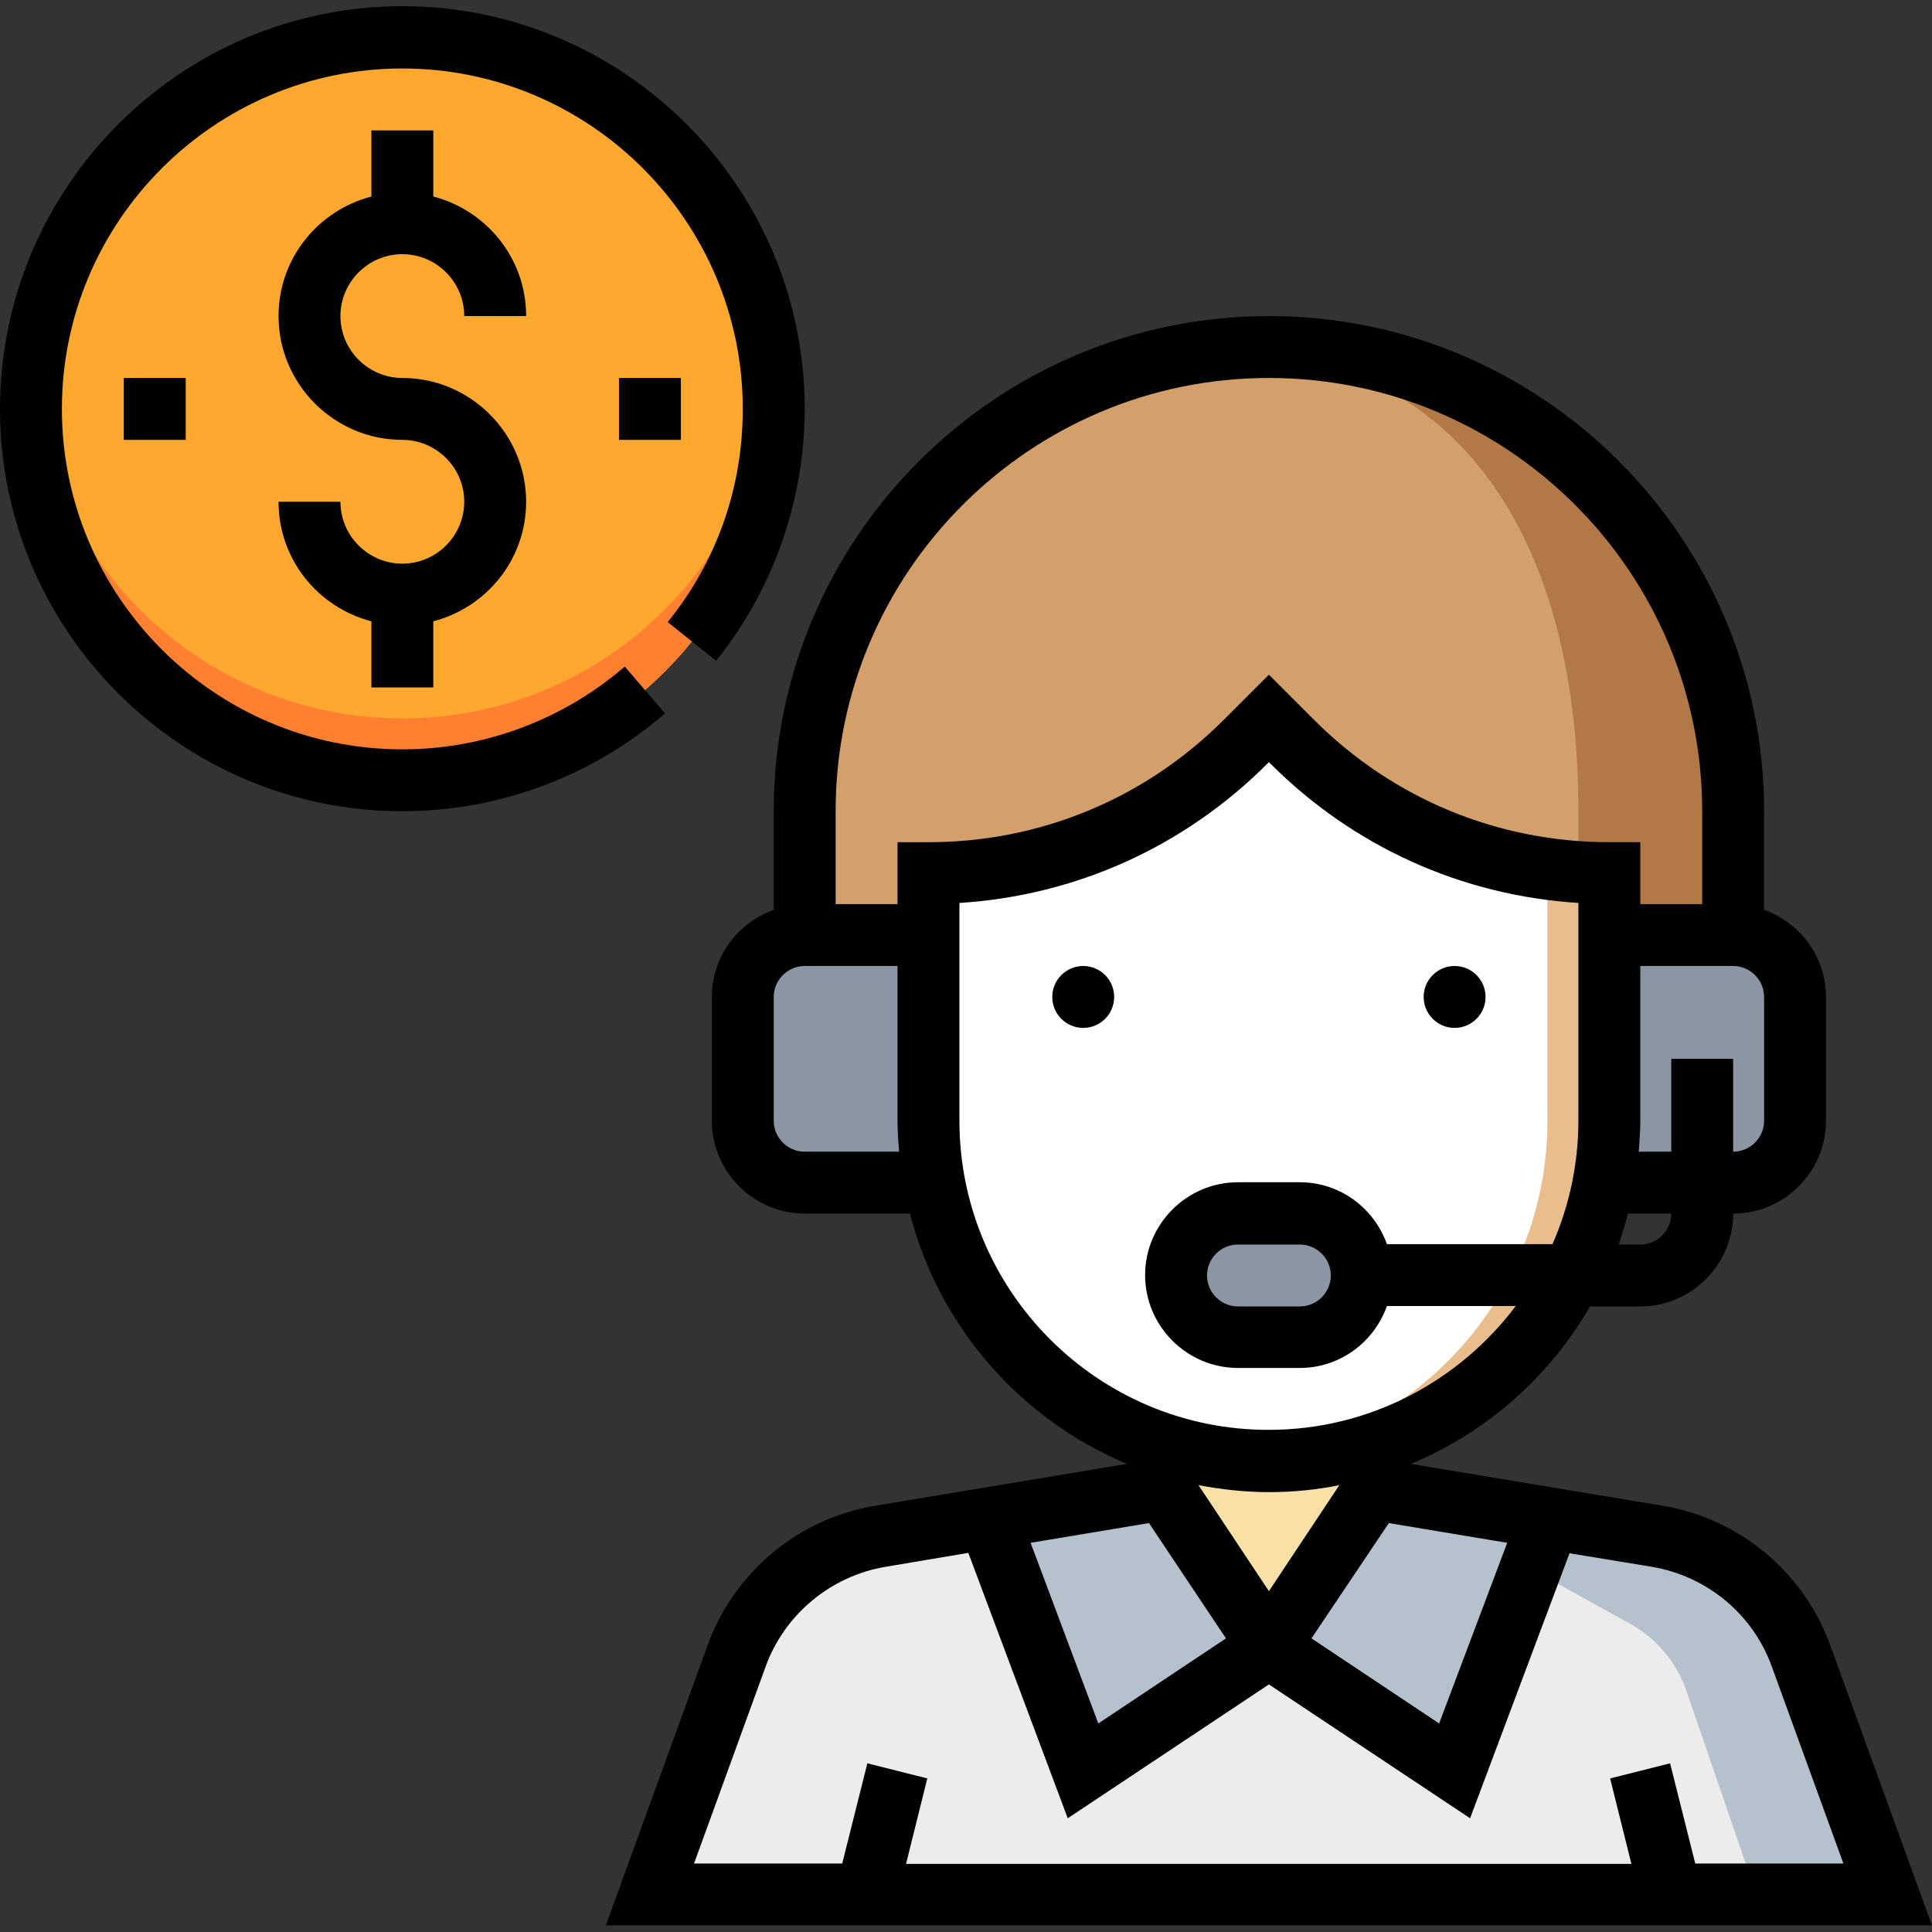 <?xml version="1.0" encoding="utf-8"?>
<!-- Generator: Adobe Illustrator 21.1.0, SVG Export Plug-In . SVG Version: 6.00 Build 0)  -->
<svg version="1.1" id="Capa_1" xmlns="http://www.w3.org/2000/svg" xmlns:xlink="http://www.w3.org/1999/xlink" x="0px" y="0px"
	 viewBox="0 0 499.4 499.4" style="enable-background:new 0 0 499.4 499.4;" xml:space="preserve" width="100" height="100">
<rect x="0" y="0" width="499.4" height="499.4" fill="#333333" stroke="none"/>
<style type="text/css">
	.st0{fill:#ECECEC;}
	.st1{fill:#B6C1CE;}
	.st2{fill:#F9E0A6;}
	.st3{fill:#D3A06C;}
	.st4{fill:#B27946;}
	.st5{fill:#8C95A4;}
	.st6{fill:#FFFFFF;}
	.st7{fill:#EABD8C;}
	.st8{fill:#FEA82F;}
	.st9{fill:#FF8031;}
</style>
<path class="st0" d="M360,385.7l68.4,11.4c17.1,2.8,31.3,14.7,37.2,30.9l22.4,61.7H168l22.4-61.7c5.9-16.3,20.1-28.1,37.2-30.9
	l68.4-11.4H360z"/>
<path class="st1" d="M454,489.7h34L465.6,428c-5.9-16.3-20.1-28.1-37.2-30.9L360,385.7l61.3,34c6.9,3.8,12.2,10.1,14.7,17.6
	L454,489.7z"/>
<polygon class="st2" points="296,385.7 328,425.7 360,385.7 360,361.7 296,361.7 "/>
<path class="st3" d="M448,241.7v-32c0-66.3-53.7-120-120-120l0,0c-66.3,0-120,53.7-120,120v32H448z"/>
<path class="st4" d="M328,89.7c-2.7,0-5.3,0.2-8,0.4c62.5,4.1,88,56,88,119.6v32h40v-32C448,143.4,394.3,89.7,328,89.7z"/>
<g>
	<polygon class="st1" points="376,457.7 400,393.7 400,392.4 360,385.7 328,425.7 	"/>
	<polygon class="st1" points="256,393.7 280,457.7 328,425.7 296,385.7 256,392.4 	"/>
</g>
<path class="st5" d="M248,241.7h-40c-8.8,0-16,7.2-16,16v32c0,8.8,7.2,16,16,16h40V241.7z"/>
<path class="st6" d="M240,225.7v64c0,48.6,39.4,88,88,88l0,0c48.6,0,88-39.4,88-88v-64l0,0c-30.7,0-60.2-12.2-81.9-33.9l-6.1-6.1
	l-6.1,6.1C300.2,213.5,270.7,225.7,240,225.7L240,225.7z"/>
<path class="st5" d="M408,241.7h40c8.8,0,16,7.2,16,16v32c0,8.8-7.2,16-16,16h-40V241.7z"/>
<path class="st7" d="M400,289.7c0,45.9-35.2,83.6-80,87.6c2.6,0.2,5.3,0.4,8,0.4c48.6,0,88-39.4,88-88v-64c-5.4,0-10.7-0.5-16-1.2
	V289.7z"/>
<path class="st5" d="M336,345.7h-16c-8.8,0-16-7.2-16-16l0,0c0-8.8,7.2-16,16-16h16c8.8,0,16,7.2,16,16l0,0
	C352,338.5,344.8,345.7,336,345.7z"/>
<circle class="st8" cx="104" cy="105.7" r="96"/>
<path class="st9" d="M104,185.7c-50.3,0-91.5-38.7-95.6-88c-0.2,2.6-0.4,5.3-0.4,8c0,53,43,96,96,96s96-43,96-96
	c0-2.7-0.2-5.4-0.4-8C195.5,147,154.3,185.7,104,185.7z"/>
<path d="M473.1,425.3c-6.9-19-23.5-32.8-43.4-36.1l-65-10.8c19.5-8.1,35.8-22.5,46.3-40.7h13c13.2,0,24-10.8,24-24
	c13.2,0,24-10.8,24-24v-32c0-10.4-6.7-19.2-16-22.5v-25.5c0-70.6-57.4-128-128-128s-128,57.4-128,128v25.5c-9.3,3.3-16,12.1-16,22.5
	v32c0,13.2,10.8,24,24,24h27.2c7.6,29.3,28.6,53.2,56.1,64.7l-65,10.8c-19.9,3.3-36.5,17.1-43.4,36.1l-26.3,72.4h342.8L473.1,425.3z
	 M316.9,423.5l-33,22l-17.5-46.7l30.6-5.1L316.9,423.5z M309.8,383.9c5.9,1.1,12,1.8,18.2,1.8s12.3-0.6,18.2-1.8L328,411.3
	L309.8,383.9z M359,393.7l30.6,5.1L372,445.5l-33-22L359,393.7z M424,321.7h-5.6c0.9-2.6,1.7-5.3,2.4-8H432
	C432,318.1,428.4,321.7,424,321.7z M456,289.7c0,4.4-3.6,8-8,8v-24h-16v24h-8.4c0.2-2.6,0.4-5.3,0.4-8v-40h24c4.4,0,8,3.6,8,8V289.7
	z M208,297.7c-4.4,0-8-3.6-8-8v-32c0-4.4,3.6-8,8-8h24v40c0,2.7,0.2,5.4,0.4,8H208z M232,217.7v16h-16v-24c0-61.8,50.2-112,112-112
	s112,50.2,112,112v24h-16v-16h-8c-28.8,0-55.9-11.2-76.3-31.6L328,174.4l-11.7,11.7c-20.4,20.4-47.5,31.6-76.3,31.6L232,217.7
	L232,217.7z M248,289.7v-56.3c30.1-1.9,58.1-14.5,79.6-36l0.4-0.4l0.4,0.4c21.5,21.5,49.5,34.1,79.6,36v56.2c0,11.4-2.4,22.2-6.7,32
	h-42.8c-3.3-9.3-12.1-16-22.5-16h-16c-13.2,0-24,10.8-24,24s10.8,24,24,24h16c10.4,0,19.2-6.7,22.5-16h33.3
	c-14.6,19.4-37.8,32-63.8,32C283.9,369.7,248,333.8,248,289.7z M344,329.7c0,4.4-3.6,8-8,8h-16c-4.4,0-8-3.6-8-8s3.6-8,8-8h16
	C340.4,321.7,344,325.3,344,329.7z M197.9,430.8c4.9-13.5,16.8-23.4,31-25.8l21.4-3.6L276,470l52-34.6l52,34.6l25.7-68.5L427,405
	c14.2,2.4,26.1,12.2,31,25.8l18.5,50.9h-38.3l-6.5-25.9l-15.5,3.9l5.5,22.1H234.2l5.5-22.1l-15.5-3.9l-6.5,25.9h-38.3L197.9,430.8z"
	/>
<circle cx="280" cy="257.7" r="8"/>
<circle cx="376" cy="257.7" r="8"/>
<path d="M104,65.7c8.8,0,16,7.2,16,16h16c0-14.9-10.2-27.3-24-30.9V33.7H96v17.1c-13.8,3.6-24,16-24,30.9c0,17.6,14.4,32,32,32
	c8.8,0,16,7.2,16,16s-7.2,16-16,16s-16-7.2-16-16H72c0,14.9,10.2,27.3,24,30.9v17.1h16v-17.1c13.8-3.6,24-16,24-30.9
	c0-17.6-14.4-32-32-32c-8.8,0-16-7.2-16-16S95.2,65.7,104,65.7z"/>
<rect x="160" y="97.7" width="16" height="16"/>
<rect x="32" y="97.7" width="16" height="16"/>
<path d="M161.5,172.3c-16,13.8-36.4,21.4-57.5,21.4c-48.5,0-88-39.5-88-88s39.5-88,88-88s88,39.5,88,88c0,20.3-6.7,39.4-19.4,55.1
	l12.5,10c14.8-18.4,22.9-41.5,22.9-65.2c0-57.3-46.7-104-104-104S0,48.4,0,105.7s46.7,104,104,104c24.9,0,49.1-9,67.9-25.3
	L161.5,172.3z"/>
</svg>
